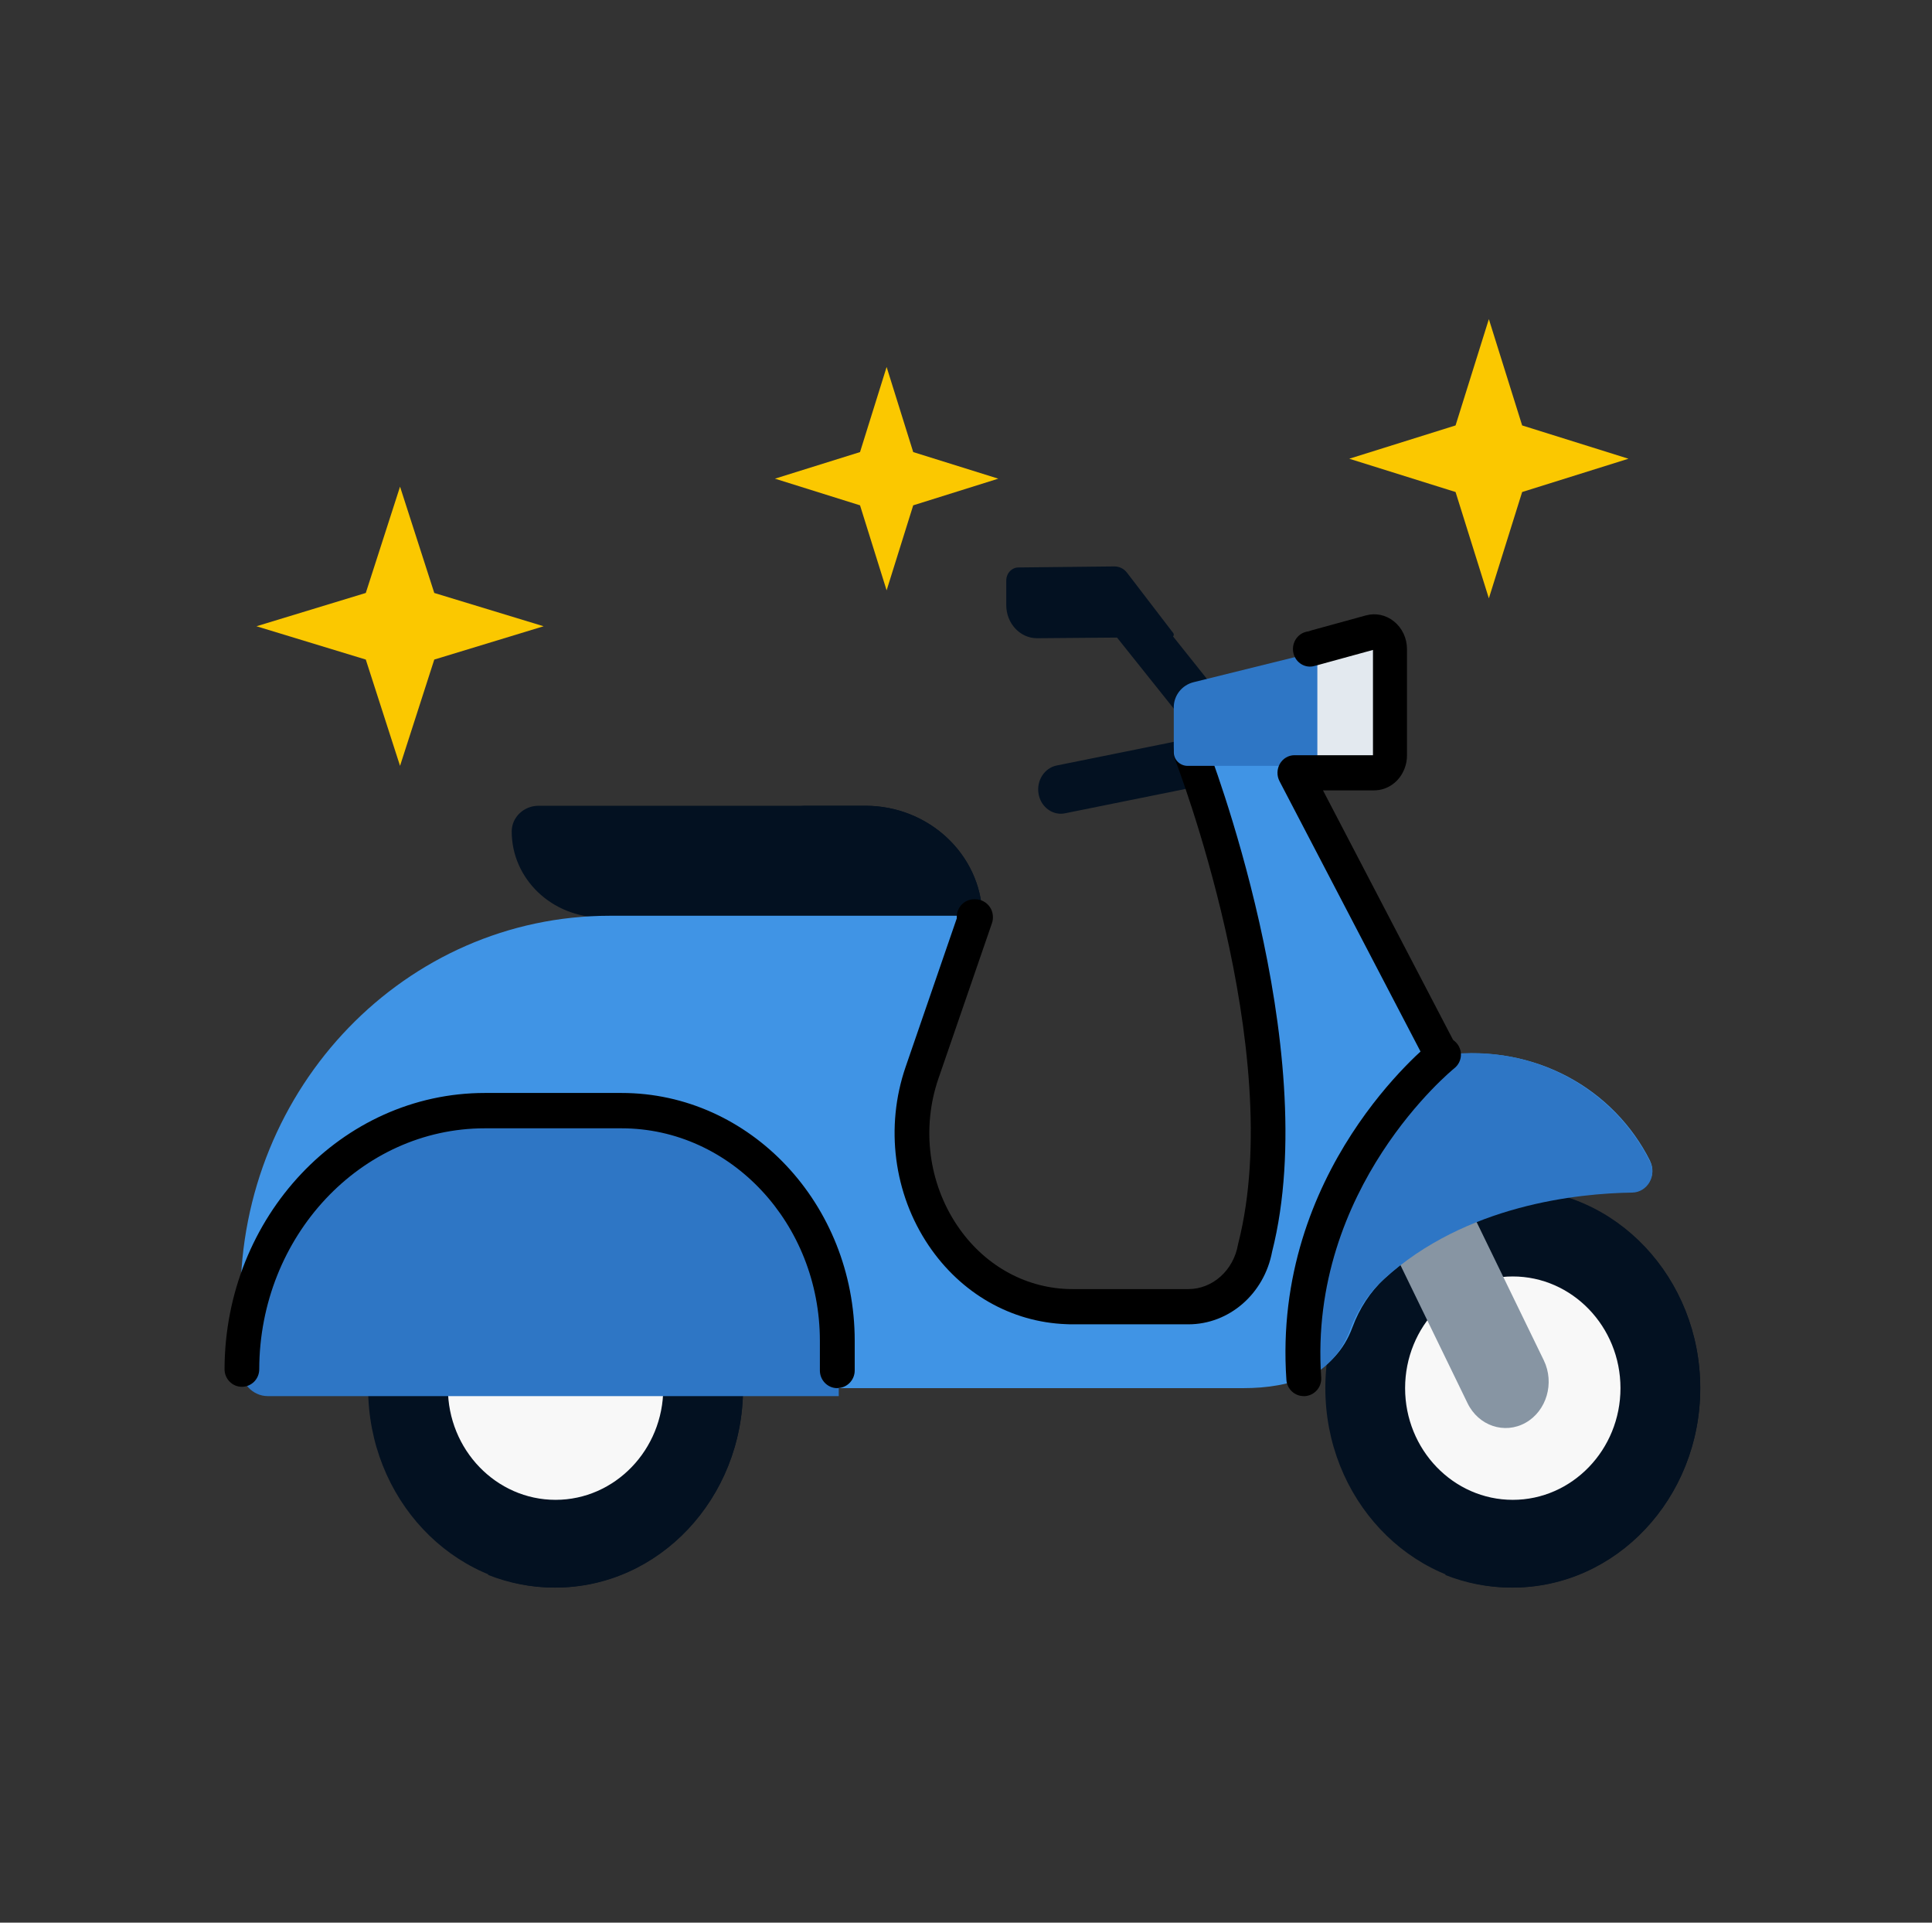 <svg width="201" height="200" viewBox="0 0 201 200" fill="none" xmlns="http://www.w3.org/2000/svg">
<rect x="0" y="0" width="201" height="200" fill="#333333" stroke="none"/>
<path d="M110.369 84.647C109.255 84.647 108.264 83.799 108.051 82.585C107.807 81.216 108.653 79.886 109.934 79.629L125.961 76.392C127.242 76.135 128.477 77.038 128.714 78.407C128.958 79.784 128.111 81.107 126.83 81.364L110.803 84.601C110.658 84.632 110.506 84.647 110.361 84.647H110.369Z" fill="#031121"/>
<path d="M125.734 70.832L118.88 62.241L112.988 62.284L122.211 73.832C122.663 74.398 123.321 74.689 123.98 74.689C124.491 74.689 125.009 74.514 125.431 74.151C126.408 73.323 126.549 71.835 125.742 70.825L125.734 70.832Z" fill="#031121"/>
<path d="M56.031 83.817H90.039C96.642 83.817 102.02 88.897 102.2 95.164L101.983 95.436H62.604C57.428 95.436 53.237 91.434 53.237 86.49C53.237 85.018 54.492 83.817 56.031 83.817Z" fill="#031121"/>
<path d="M90.026 83.817H83.112C88.051 83.817 87.976 95.436 87.976 95.436H101.983L102.2 95.164C102.02 88.897 96.633 83.817 90.019 83.817H90.026Z" fill="#031121"/>
<path d="M57.801 165.145C68.576 165.145 77.303 155.855 77.303 144.398C77.303 132.941 68.569 123.651 57.801 123.651C47.034 123.651 38.299 132.941 38.299 144.398C38.299 155.855 47.034 165.145 57.801 165.145Z" fill="#031121"/>
<path d="M57.667 123.651C55.227 123.651 52.896 124.127 50.747 124.983C58.177 127.94 63.457 135.514 63.457 144.398C63.457 153.283 58.169 160.857 50.747 163.813C52.903 164.67 55.234 165.145 57.667 165.145C68.512 165.145 77.303 155.859 77.303 144.406C77.303 132.953 68.512 123.666 57.667 123.666V123.651Z" fill="#031121"/>
<path d="M57.801 156.017C51.621 156.017 46.598 150.803 46.598 144.398C46.598 137.994 51.621 132.78 57.801 132.78C63.981 132.78 69.005 137.994 69.005 144.398C69.005 150.803 63.974 156.017 57.801 156.017Z" fill="#F8F8F8"/>
<path d="M157.386 165.145C168.161 165.145 176.888 155.855 176.888 144.398C176.888 132.941 168.154 123.651 157.386 123.651C146.619 123.651 137.884 132.941 137.884 144.398C137.884 155.855 146.619 165.145 157.386 165.145Z" fill="#031121"/>
<path d="M157.241 123.651C154.807 123.651 152.482 124.12 150.332 124.976C157.773 127.933 163.064 135.507 163.064 144.398C163.064 153.29 157.773 160.864 150.332 163.821C152.482 164.677 154.814 165.145 157.241 165.145C168.092 165.145 176.888 155.859 176.888 144.406C176.888 132.953 168.092 123.659 157.241 123.659V123.651Z" fill="#031121"/>
<path d="M157.386 156.017C151.206 156.017 146.183 150.803 146.183 144.398C146.183 137.994 151.214 132.78 157.386 132.78C163.559 132.78 168.59 137.994 168.59 144.398C168.59 150.803 163.559 156.017 157.386 156.017Z" fill="#F8F8F8"/>
<path d="M158.715 148C156.525 149.231 153.815 148.317 152.676 145.959L140.374 120.642L148.309 116.183L160.611 141.5C161.757 143.858 160.906 146.769 158.715 148Z" fill="#8795A3"/>
<path d="M171.681 120.77C167.876 113.177 159.623 108.651 150.676 109.729L131.841 75.519L124.048 78.407C124.048 78.407 136.201 108.5 130.811 129.018C130.161 132.495 127.225 135.002 123.807 135.002H111.676C111.472 135.002 111.267 135.002 111.063 134.995C99.509 134.592 91.84 122.387 95.82 111.158L101.444 95.303C101.444 95.303 101.444 95.26 101.415 95.26H63.444C42.221 95.26 25.021 113.055 25.021 135.002V141.439C25.021 143.069 26.299 144.398 27.877 144.398H129.328C134.375 144.398 138.903 142.94 140.707 138.062C141.423 136.122 142.555 134.37 144.052 132.99C152.517 125.181 164.275 124.025 169.826 123.946C171.389 123.924 172.389 122.214 171.674 120.778L171.681 120.77Z" fill="#4094E5"/>
<path d="M123.642 137.759H111.627C111.403 137.759 111.178 137.759 110.954 137.745C105.211 137.539 99.988 134.556 96.617 129.564C92.972 124.162 92.075 117.221 94.216 110.99L99.54 95.531C99.54 95.48 99.54 95.428 99.54 95.377C99.54 94.366 100.35 93.545 101.348 93.545H101.471C102.064 93.545 102.643 93.853 102.976 94.344C103.316 94.835 103.395 95.495 103.193 96.052L97.63 112.2C95.865 117.331 96.596 123.048 99.597 127.497C102.31 131.522 106.498 133.918 111.077 134.087C111.258 134.087 111.439 134.094 111.62 134.094H123.635C126.145 134.094 128.315 132.159 128.792 129.491C128.799 129.447 128.807 129.403 128.821 129.359C133.957 109.238 122.311 79.163 122.195 78.855C121.826 77.917 122.275 76.854 123.201 76.48C124.127 76.107 125.175 76.554 125.552 77.492C125.675 77.8 137.747 108.886 132.344 130.217C131.519 134.593 127.874 137.759 123.635 137.759H123.642Z" fill="black"/>
<path d="M64.71 115.353H50.415C36.388 115.353 25.021 127.38 25.021 142.216C25.021 143.876 26.293 145.228 27.863 145.228H87.262V139.211C87.262 126.035 77.167 115.353 64.71 115.353Z" fill="#2E76C5"/>
<path d="M87.106 144.398C86.108 144.398 85.298 143.576 85.298 142.564V139.481C85.298 127.292 76.04 117.37 64.662 117.37H50.435C37.531 117.37 27 128.613 26.971 142.432C26.971 143.444 26.161 144.259 25.163 144.259C24.164 144.259 23.354 143.43 23.362 142.417C23.398 126.58 35.549 113.693 50.442 113.693H64.669C78.043 113.693 88.922 125.259 88.922 139.474V142.556C88.922 143.569 88.112 144.391 87.113 144.391L87.106 144.398Z" fill="black"/>
<path d="M142.857 79.668H123.563C122.762 79.668 122.117 79.03 122.117 78.246V73.569C122.117 72.34 122.968 71.263 124.18 70.964L142.453 66.44C143.502 66.181 144.523 66.965 144.523 68.028V78.027C144.523 78.93 143.779 79.668 142.864 79.668H142.857Z" fill="#2E76C5"/>
<path d="M142.633 66.44L137.054 67.948V79.668H143.004C143.848 79.668 144.523 78.937 144.523 78.027V68.028C144.523 66.965 143.588 66.181 142.627 66.44H142.633Z" fill="#E3E9EF"/>
<path d="M150.223 112.033C149.594 112.033 148.987 111.689 148.669 111.073L133.118 81.263C132.822 80.699 132.836 80.01 133.154 79.453C133.472 78.896 134.051 78.559 134.673 78.559H142.84V67.608C141.922 67.858 137.23 69.148 136.962 69.221C136.948 69.221 136.934 69.221 136.926 69.228L136.736 69.279C135.796 69.543 134.828 68.957 134.574 67.982C134.326 67.007 134.885 66.003 135.824 65.739L136.043 65.681V65.703C136.333 65.6 136.644 65.512 136.983 65.424L142.105 64.017C143.123 63.738 144.182 63.965 145.016 64.632C145.885 65.329 146.38 66.384 146.38 67.542V78.573C146.38 79.05 146.295 79.519 146.118 79.966C145.588 81.337 144.345 82.216 142.953 82.216H137.64L151.777 109.329C152.244 110.215 151.926 111.33 151.064 111.813C150.795 111.96 150.506 112.033 150.223 112.033Z" fill="black"/>
<path d="M135.505 143.568C137.721 142.611 139.481 140.956 140.46 138.315C141.203 136.305 142.396 134.498 143.957 133.076C152.482 125.297 164.24 124.136 169.806 124.056C171.382 124.034 172.398 122.307 171.669 120.856C167.833 113.186 159.514 108.614 150.495 109.703C150.495 109.703 133.944 124.201 135.498 143.568H135.505Z" fill="#2E76C5"/>
<path d="M105.973 59.028L115.94 58.921C116.455 58.921 116.94 59.158 117.261 59.586L122.058 65.848C122.193 66.016 122.081 66.275 121.872 66.275L107.89 66.39C106.122 66.39 104.689 64.847 104.689 62.946V60.395C104.689 59.639 105.256 59.028 105.965 59.028H105.973Z" fill="#031121"/>
<path d="M41.619 79.668L45.181 68.609L56.556 65.145L45.181 61.681L41.619 50.622L38.056 61.681L26.681 65.145L38.056 68.609L41.619 79.668Z" fill="#FBC800"/>
<path d="M92.241 61.411L95.008 52.566L103.859 49.792L95.008 47.026L92.241 38.174L89.475 47.026L80.623 49.792L89.475 52.566L92.241 61.411Z" fill="#FBC800"/>
<path d="M154.897 62.241L158.36 51.181L169.42 47.718L158.36 44.254L154.897 33.195L151.433 44.254L140.374 47.718L151.433 51.181L154.897 62.241Z" fill="#FBC800"/>
<path d="M135.64 145.228C134.697 145.228 133.899 144.496 133.834 143.538C132.333 121.799 148.37 108.822 149.052 108.278C149.835 107.654 150.981 107.784 151.598 108.575C152.222 109.358 152.091 110.497 151.308 111.121C151.155 111.244 136.09 123.496 137.454 143.291C137.519 144.292 136.772 145.156 135.771 145.228C135.727 145.228 135.684 145.228 135.648 145.228H135.64Z" fill="black"/>
</svg>

